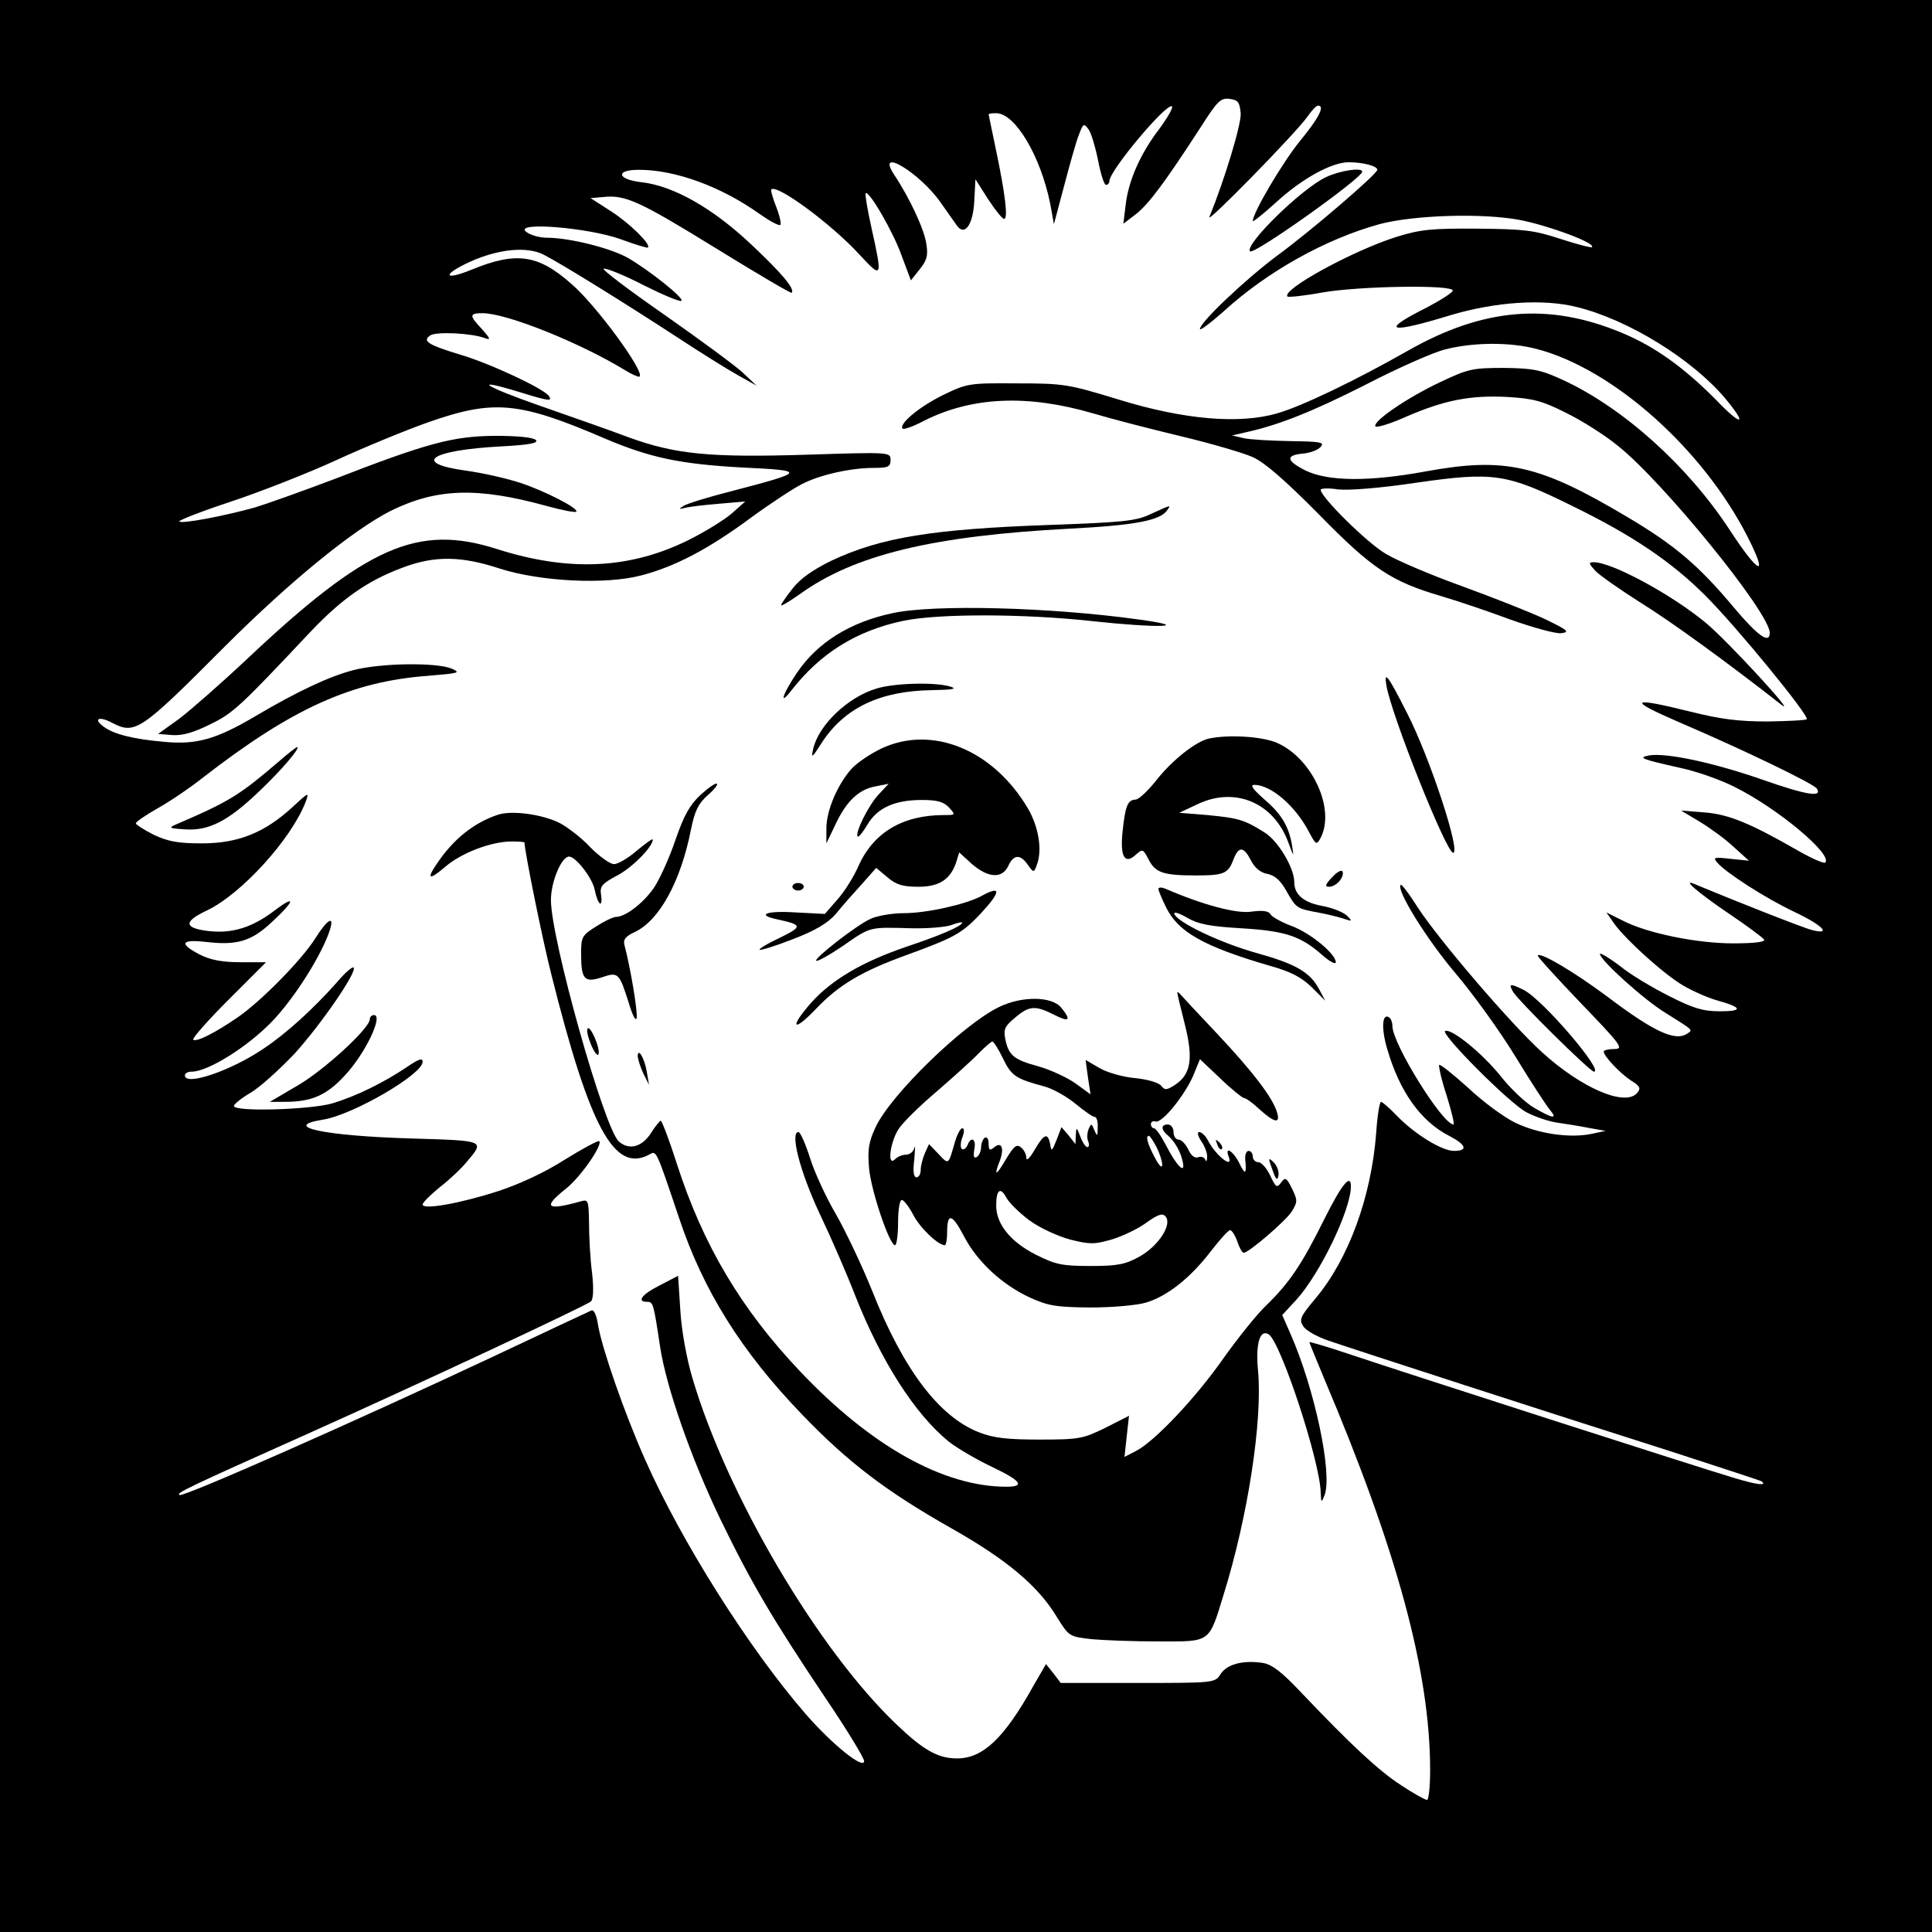<?xml version="1.0" standalone="no"?>
<!DOCTYPE svg PUBLIC "-//W3C//DTD SVG 20010904//EN"
 "http://www.w3.org/TR/2001/REC-SVG-20010904/DTD/svg10.dtd">
<svg version="1.0" xmlns="http://www.w3.org/2000/svg"
 width="512pt" height="512pt" viewBox="0 0 512 512"
 preserveAspectRatio="xMidYMid meet">
<rect x="0" y="0" width="512" height="512" fill="#808080" stroke="none"/>
<g transform="translate(0,512) scale(0.1,-0.1)"
fill="#000000" stroke="none">
<path fill="#000000" stroke="none" d="M0 2560 l0 -2560 2560 0 2560 0 0 2560
0 2560 -2560 0 -2560 0 0 -2560z"/>
<path fill="#ffffff" stroke="none" d="M3288 4820 c2 -29 -43 -177 -83 -275
-10 -22 228 221 260 266 11 16 23 29 28 29 19 0 2 -33 -49 -95 -46 -57 -124
-189 -124 -211 0 -3 28 19 62 50 69 63 147 106 192 106 39 0 76 -10 76 -20 0
-11 -177 -163 -266 -228 -82 -61 -204 -176 -204 -194 0 -5 28 16 63 47 116
106 271 192 413 231 90 24 272 30 372 11 77 -15 201 -61 191 -72 -3 -2 -41 8
-84 22 -70 23 -97 26 -220 27 -120 1 -151 -2 -215 -22 -114 -36 -305 -140
-288 -158 3 -2 45 2 93 11 98 17 345 21 345 5 0 -5 -31 -25 -69 -45 -126 -63
-102 -71 64 -20 118 35 245 44 335 21 137 -34 306 -139 393 -243 59 -71 43
-74 -25 -3 -85 86 -163 142 -250 178 -194 81 -368 66 -568 -48 -137 -78 -281
-147 -344 -165 -101 -30 -249 -17 -421 36 -134 41 -146 43 -270 43 -127 1
-132 0 -196 -31 -63 -31 -118 -77 -107 -89 3 -3 29 6 57 21 127 64 274 70 446
20 50 -15 155 -42 234 -61 80 -19 165 -44 190 -55 32 -14 86 -61 176 -152 142
-145 192 -178 325 -217 41 -12 124 -40 183 -62 59 -21 120 -38 135 -36 23 3
17 8 -43 37 -38 18 -137 57 -219 87 -81 29 -173 68 -203 86 -50 29 -173 151
-173 170 0 4 21 5 46 1 28 -3 109 3 209 18 203 29 238 24 410 -61 162 -79 265
-149 355 -239 84 -84 276 -319 268 -327 -3 -3 -50 -5 -104 -6 -76 0 -124 6
-204 26 -161 40 -169 32 -30 -28 168 -72 357 -163 365 -176 15 -24 -28 -17
-145 24 -126 44 -254 72 -300 64 -31 -6 -19 -10 83 -33 43 -9 108 -32 145 -51
114 -57 260 -179 239 -200 -3 -3 -34 10 -69 30 -129 74 -186 98 -251 103 l-62
5 50 -30 c28 -17 68 -46 90 -67 l40 -36 -49 5 c-44 5 -47 4 -35 -10 23 -27
127 -94 205 -131 74 -35 99 -61 47 -48 -22 5 -219 83 -312 122 -36 16 8 -22
89 -77 49 -33 91 -64 95 -70 4 -6 -24 -10 -82 -10 -97 0 -229 27 -294 61 l-42
21 21 -30 c32 -44 133 -135 183 -164 24 -14 64 -32 89 -39 68 -19 70 -29 8
-29 -45 0 -71 8 -134 40 -44 22 -103 57 -131 80 -29 22 -53 36 -53 32 0 -16
117 -122 175 -157 75 -47 72 -44 55 -55 -32 -20 -89 7 -212 100 -86 64 -175
117 -183 108 -2 -2 49 -58 114 -126 108 -112 115 -122 89 -122 -15 0 -28 -3
-28 -7 1 -13 44 -58 73 -77 23 -14 26 -20 16 -32 -31 -38 -148 12 -253 108
-83 75 -276 301 -330 385 -22 35 -42 61 -44 58 -13 -13 71 -147 145 -234 45
-53 117 -152 159 -221 42 -69 84 -133 92 -142 21 -25 6 -22 -42 6 -23 13 -63
51 -89 84 -48 60 -129 126 -147 120 -16 -5 172 -194 216 -216 23 -12 59 -24
80 -27 21 -3 59 -9 84 -14 l45 -8 -38 -8 c-58 -12 -143 1 -202 30 -29 14 -85
55 -124 92 -40 36 -74 63 -77 61 -2 -3 6 -40 20 -82 13 -42 21 -76 18 -76 -29
0 -162 214 -162 261 0 10 -4 20 -9 23 -18 12 -21 -29 -5 -83 33 -114 89 -193
166 -232 44 -23 49 -39 11 -39 -32 0 -105 45 -152 94 -19 20 -38 36 -41 36 -4
0 -10 -37 -13 -83 -13 -169 -73 -333 -160 -437 -41 -49 -45 -57 -33 -75 7 -11
37 -28 67 -38 67 -23 594 -194 909 -294 129 -42 237 -77 239 -79 14 -12 -12
-9 -69 8 -92 27 -883 282 -1017 327 -62 21 -113 36 -113 34 0 -2 18 -45 39
-96 193 -455 281 -777 281 -1039 0 -43 -4 -78 -8 -78 -5 0 -36 17 -69 39 -59
38 -134 108 -266 247 -50 53 -76 73 -100 77 -52 8 -95 -3 -112 -29 -15 -24
-16 -24 -220 -24 l-204 0 -19 25 -20 25 -33 -57 c-78 -140 -134 -193 -203
-193 -50 0 -89 22 -159 89 -209 198 -451 610 -542 919 -15 50 -29 126 -32 179
l-6 92 -48 -25 c-48 -24 -63 -44 -34 -44 16 0 17 -4 34 -117 16 -108 83 -299
160 -459 82 -169 138 -264 278 -473 57 -84 103 -160 103 -168 0 -24 -85 44
-156 126 -149 172 -328 455 -424 672 -54 121 -114 293 -125 357 -4 27 -11 42
-18 39 -7 -3 -124 -58 -262 -123 -364 -171 -819 -372 -829 -366 -10 5 10 15
352 168 272 122 722 332 738 345 6 5 8 32 3 76 -5 37 -8 97 -8 132 -1 61 -2
63 -23 57 -90 -25 -101 -16 -38 34 38 30 98 116 88 126 -3 2 -44 -20 -91 -49
-51 -33 -122 -66 -178 -84 -99 -32 -199 -50 -199 -35 0 5 21 26 47 47 27 21
58 51 70 66 48 57 51 56 -149 62 -233 7 -345 32 -231 50 79 13 263 120 263
153 0 11 -10 8 -42 -14 -61 -41 -134 -77 -197 -96 -59 -17 -261 -23 -261 -7 0
5 20 21 44 35 24 14 76 61 116 103 70 77 168 219 157 229 -3 3 -23 -14 -43
-38 -63 -71 -135 -137 -197 -178 -86 -58 -207 -99 -207 -70 0 6 8 10 18 10 43
0 147 65 212 132 61 63 135 181 155 246 11 37 -8 25 -39 -24 -36 -58 -146
-169 -206 -210 -61 -42 -111 -67 -118 -59 -3 3 39 51 93 105 l100 100 -68 0
c-48 0 -79 6 -107 20 -56 29 -51 41 14 34 84 -10 122 1 177 53 62 57 64 74 4
28 -64 -48 -122 -63 -194 -49 -43 9 -38 25 17 51 91 43 224 189 262 288 10 27
8 26 -35 -14 -74 -68 -144 -96 -240 -96 -64 0 -90 5 -128 23 -26 13 -47 27
-47 30 0 4 26 22 58 40 32 18 87 55 122 83 235 182 392 253 594 268 83 7 88 8
63 19 -40 17 -188 15 -261 -4 -64 -17 -146 -55 -261 -123 -102 -60 -154 -75
-239 -67 -82 7 -134 20 -161 40 -29 21 -13 29 21 11 62 -32 74 -25 299 201
173 173 340 309 440 360 122 60 229 64 414 13 40 -11 76 -18 78 -15 8 8 -81
54 -147 76 -36 12 -102 27 -147 33 -143 20 -92 54 95 64 76 4 100 9 92 17 -7
7 -49 11 -108 11 -111 -1 -177 -18 -427 -115 -82 -31 -177 -65 -210 -75 -79
-22 -193 -44 -200 -37 -2 3 59 27 138 53 78 26 203 75 277 109 74 34 185 80
245 101 174 61 240 55 470 -44 118 -50 198 -67 363 -76 170 -8 168 -11 -27
-62 -63 -16 -122 -34 -130 -40 -13 -8 -12 -9 4 -5 11 3 52 8 90 11 l70 6 -35
-31 c-19 -17 -71 -49 -115 -71 -155 -77 -317 -85 -508 -24 -210 67 -345 8
-665 -294 -66 -62 -146 -132 -176 -155 l-57 -41 37 -3 c26 -2 56 6 100 28 62
30 78 45 269 248 81 85 149 133 240 167 86 33 157 32 260 -2 107 -34 279 -43
374 -18 89 23 179 70 291 153 52 38 113 78 135 89 48 25 130 43 190 43 39 0
45 3 45 21 0 21 -1 21 -222 14 -257 -8 -348 1 -472 46 -44 17 -151 54 -236 84
-149 52 -184 76 -50 35 74 -23 84 -24 75 -10 -11 19 -159 88 -235 110 -85 26
-102 36 -80 51 16 11 111 6 145 -7 16 -6 15 -2 -7 23 -35 37 -35 43 1 43 64 0
260 -79 379 -152 18 -11 35 -18 37 -16 14 13 -115 189 -180 245 -89 79 -147
87 -266 38 -74 -30 -78 -13 -4 21 75 34 151 42 196 19 47 -24 221 -132 354
-219 61 -40 133 -85 160 -100 l50 -28 -36 34 c-19 18 -113 87 -207 153 -95 66
-168 121 -162 123 6 2 54 -17 106 -44 52 -26 97 -45 100 -41 7 7 -83 79 -141
113 -45 26 -155 54 -216 54 -19 0 -44 7 -55 16 -33 27 165 11 251 -20 38 -14
71 -24 72 -22 9 8 -47 63 -96 95 l-56 36 35 3 c58 6 96 -12 299 -137 107 -66
197 -119 199 -117 9 10 -24 50 -108 129 -101 95 -204 154 -289 164 -65 7 -72
33 -8 33 98 0 219 -45 320 -117 27 -19 51 -32 55 -29 3 3 -2 25 -11 48 -9 23
-15 43 -13 46 15 15 161 -93 234 -173 60 -65 61 -62 32 69 -11 49 -18 91 -16
94 9 8 74 -104 96 -167 l24 -64 23 29 c19 23 23 37 18 67 -5 38 -44 122 -86
185 -49 75 69 4 124 -75 18 -25 37 -53 43 -61 21 -29 43 3 46 66 l3 57 33 -52
c19 -29 38 -53 43 -53 11 0 3 66 -22 185 -10 49 -19 90 -19 92 0 2 9 3 20 3
50 0 117 -112 143 -239 l10 -55 28 105 c15 57 32 118 39 134 11 28 12 29 25
12 7 -10 18 -47 25 -82 7 -36 16 -65 21 -65 5 0 9 5 9 10 0 28 153 210 166
198 3 -4 -12 -30 -34 -60 -50 -65 -82 -138 -89 -202 l-6 -49 34 26 c34 27 77
85 171 230 44 69 53 78 76 75 23 -3 27 -8 30 -38z"/>
<path fill="#ffffff" stroke="none" d="M4073 4195 c202 -53 439 -264 558 -497
57 -112 31 -102 -48 19 -111 169 -281 322 -441 396 -59 27 -78 31 -157 32 -84
0 -95 -3 -169 -38 -87 -41 -179 -104 -171 -117 3 -4 40 7 82 26 102 44 170 57
268 52 67 -4 92 -10 155 -42 41 -20 103 -59 137 -87 120 -95 403 -443 403
-496 0 -31 -32 -8 -95 67 -92 110 -156 165 -281 239 -235 140 -325 160 -534
122 -152 -28 -260 -27 -320 2 -52 26 -54 41 -6 45 19 2 40 10 46 18 11 12 -1
14 -81 15 -52 1 -107 4 -124 8 l-30 7 35 8 c87 19 176 54 320 127 85 44 180
86 210 93 73 19 172 20 243 1z"/>
<path fill="#000000" stroke="none" d="M3515 4651 c-64 -29 -219 -181 -202
-197 10 -10 297 194 297 211 0 12 -59 3 -95 -14z"/>
<path fill="#000000" stroke="none" d="M3050 3758 c-39 -19 -73 -22 -265 -29
-313 -11 -450 -33 -582 -95 -47 -23 -82 -47 -102 -73 -17 -21 -31 -42 -31 -45
0 -3 22 10 49 29 145 105 354 155 716 174 175 9 242 22 259 50 9 13 11 14 -44
-11z"/>
<path fill="#000000" stroke="none" d="M4228 3607 c13 -13 66 -50 118 -83 81
-50 231 -159 374 -271 49 -39 -141 168 -199 216 -90 75 -249 161 -297 161 -15
0 -14 -3 4 -23z"/>
<path fill="#000000" stroke="none" d="M2365 3495 c-113 -24 -199 -78 -253
-158 -38 -56 -49 -91 -15 -47 77 99 173 159 298 185 93 19 316 19 499 -1 175
-19 270 -16 126 4 -236 33 -546 41 -655 17z"/>
<path fill="#000000" stroke="none" d="M3674 3304 c13 -79 159 -444 177 -444
21 0 -61 251 -122 370 -50 99 -62 115 -55 74z"/>
<path fill="#000000" stroke="none" d="M2322 3295 c-76 -23 -153 -97 -167
-160 -6 -26 -3 -24 23 17 60 92 154 137 291 139 53 1 69 3 51 9 -39 13 -151
10 -198 -5z"/>
<path fill="#000000" stroke="none" d="M3205 3163 c-35 -7 -98 -57 -140 -110
-22 -28 -47 -52 -56 -52 -21 -1 -27 -18 -34 -84 -7 -66 5 -89 34 -63 19 17 20
17 35 -12 18 -35 39 -42 126 -42 74 0 85 5 99 43 14 35 27 34 46 -3 10 -20 26
-33 44 -36 20 -4 35 -18 50 -45 26 -46 27 -47 88 -58 26 -5 57 -13 68 -17 18
-6 19 -5 5 9 -9 9 -38 21 -65 26 -50 9 -75 30 -75 63 0 38 -43 110 -79 132
-54 34 -69 38 -151 46 l-75 6 49 23 c99 47 201 4 240 -101 15 -40 15 -41 10
-8 -9 52 -29 84 -76 124 -28 25 -36 36 -24 36 44 0 108 -55 144 -123 19 -36
21 -37 31 -19 41 76 -20 211 -114 253 -38 17 -126 23 -180 12z"/>
<path fill="#000000" stroke="none" d="M2335 3136 c-27 -13 -62 -36 -77 -52
-37 -40 -68 -111 -68 -159 l0 -40 24 50 c29 62 62 93 106 101 l35 7 -27 -29
c-27 -29 -63 -102 -55 -111 3 -2 14 12 26 32 26 44 72 65 144 65 41 0 58 -5
72 -20 18 -20 17 -20 -13 -20 -110 0 -187 -46 -227 -135 -12 -28 -37 -68 -56
-89 l-33 -38 -78 4 c-76 5 -105 -6 -50 -18 69 -15 70 -19 9 -49 -32 -15 -56
-29 -54 -32 3 -2 42 10 88 28 60 23 92 42 114 67 16 20 47 55 69 79 l38 43 30
-25 c23 -20 41 -25 82 -25 56 0 86 20 101 68 l7 23 34 -31 c43 -37 80 -39 96
-5 14 31 32 32 52 3 15 -21 16 -21 23 -2 16 39 6 101 -22 150 -92 157 -255
224 -390 160z"/>
<path fill="#000000" stroke="none" d="M739 3102 c-103 -88 -129 -105 -266
-164 -28 -12 -28 -13 19 -16 62 -4 114 23 196 102 58 55 110 116 99 116 -2 0
-24 -17 -48 -38z"/>
<path fill="#000000" stroke="none" d="M1857 3014 c-29 -27 -44 -54 -66 -117
-15 -45 -40 -101 -55 -125 -26 -41 -77 -82 -104 -82 -7 0 -30 -11 -52 -25 -38
-24 -40 -28 -40 -73 0 -68 9 -77 55 -62 44 15 46 12 72 -70 9 -30 18 -48 20
-38 4 14 -17 137 -32 193 -4 15 2 23 27 35 65 30 122 134 149 271 10 50 20 70
44 91 16 14 28 28 25 31 -3 3 -22 -10 -43 -29z"/>
<path fill="#000000" stroke="none" d="M1320 2961 c-64 -21 -119 -65 -163
-131 -28 -41 -19 -43 23 -7 43 37 122 67 176 67 19 0 34 -1 34 -3 0 -22 48
-259 71 -349 102 -407 167 -527 259 -478 20 11 17 18 80 -169 64 -192 166
-354 325 -519 122 -127 223 -204 396 -302 147 -83 230 -153 279 -234 33 -53
33 -53 93 -60 33 -3 113 -6 178 -6 139 0 132 -5 172 125 64 206 103 459 91
592 -7 73 5 111 28 97 32 -20 136 -336 138 -419 1 -28 2 -28 10 -8 22 55 -25
280 -90 428 l-22 50 37 40 c63 69 145 239 145 301 0 35 -24 6 -70 -86 -60
-121 -93 -170 -155 -230 -26 -25 -76 -88 -113 -140 -72 -103 -181 -219 -231
-245 l-31 -16 6 55 6 54 -63 -32 c-59 -29 -70 -31 -174 -31 -84 0 -122 4 -160
19 -106 41 -201 166 -284 376 -27 67 -70 157 -95 201 -26 44 -57 111 -69 149
-12 38 -26 70 -31 70 -23 0 4 -105 56 -216 31 -65 73 -162 93 -214 70 -178
160 -318 250 -391 22 -17 73 -47 113 -66 78 -37 90 -53 39 -53 -166 0 -358
107 -545 304 -158 166 -259 337 -328 551 -20 63 -40 115 -43 115 -3 -1 -15
-15 -26 -33 -24 -37 -58 -46 -85 -22 -39 35 -180 537 -180 640 0 48 28 115 48
115 18 0 62 -57 68 -88 8 -40 22 -51 17 -14 -4 23 2 30 41 51 40 20 96 77 96
96 0 4 -19 -10 -42 -29 -23 -20 -50 -36 -61 -36 -10 0 -38 20 -62 44 -23 25
-61 54 -82 65 -46 23 -126 34 -163 22z"/>
<path fill="#000000" stroke="none" d="M3531 2796 c-19 -20 -21 -26 -9 -26 19
0 41 25 36 40 -2 6 -14 0 -27 -14z"/>
<path fill="#000000" stroke="none" d="M2100 2770 c0 -5 7 -10 15 -10 8 0 15
5 15 10 0 6 -7 10 -15 10 -8 0 -15 -4 -15 -10z"/>
<path fill="#000000" stroke="none" d="M3070 2764 c0 -4 9 -26 20 -48 32 -66
99 -104 277 -156 54 -15 82 -30 109 -56 l36 -36 -16 30 c-24 46 -63 68 -168
97 -96 27 -208 81 -216 103 -2 7 13 2 34 -10 29 -17 59 -23 143 -28 116 -7
157 -20 214 -70 20 -18 37 -27 37 -20 0 22 -68 78 -117 96 -27 10 -52 24 -56
31 -5 9 -21 11 -51 7 -39 -6 -129 18 -228 61 -10 4 -18 4 -18 -1z"/>
<path fill="#000000" stroke="none" d="M2600 2745 c-42 -22 -144 -45 -205 -45
-31 0 -71 -7 -88 -15 -39 -18 -150 -105 -144 -111 3 -3 35 15 72 40 73 51 68
49 180 46 44 -1 92 3 108 9 15 6 27 8 27 6 0 -9 -58 -34 -151 -65 -116 -40
-195 -87 -249 -147 -59 -67 -49 -81 12 -17 61 64 121 100 243 144 123 45 144
56 193 108 56 60 56 77 2 47z"/>
<path fill="#000000" stroke="none" d="M4009 2493 c11 -22 205 -213 215 -213
28 0 -135 190 -185 216 -36 18 -42 18 -30 -3z"/>
<path fill="#000000" stroke="none" d="M3120 2489 c0 -3 9 -41 20 -84 23 -91
16 -132 -26 -160 -22 -14 -27 -15 -37 -2 -7 8 -37 17 -70 20 -32 3 -74 15 -94
27 l-36 21 6 -45 7 -46 -40 29 c-21 15 -66 36 -98 45 -66 18 -79 29 -88 73 -5
25 -1 34 26 56 37 32 54 33 103 8 41 -21 47 -15 19 19 -25 30 -104 31 -165 1
-95 -46 -286 -232 -326 -317 -19 -40 -22 -60 -18 -109 5 -59 54 -205 69 -205
4 0 8 27 8 60 0 33 4 60 10 60 5 0 19 -18 30 -39 17 -34 66 -81 84 -81 3 0 6
15 6 34 0 53 13 50 44 -9 35 -68 101 -129 174 -163 50 -23 71 -26 162 -27 58
0 124 6 147 13 57 17 118 66 171 135 24 31 47 57 52 57 4 0 13 -13 19 -30 5
-16 13 -30 17 -30 13 0 110 83 127 109 16 26 16 30 1 61 -15 30 -18 31 -29 16
-11 -15 -14 -13 -29 19 -9 19 -23 35 -31 35 -8 0 -15 7 -15 15 0 8 -5 15 -11
15 -6 0 -10 -10 -9 -22 4 -41 0 -43 -16 -10 -16 32 -39 46 -28 17 14 -35 -34
2 -55 43 -6 12 -17 22 -23 22 -6 0 -4 -10 6 -25 9 -13 16 -32 15 -42 0 -10 -3
-13 -5 -6 -3 7 -12 9 -19 6 -9 -3 -19 5 -26 21 -7 14 -18 26 -26 26 -7 0 -13
9 -13 20 0 11 -7 20 -15 20 -19 0 -19 -14 1 -30 18 -16 34 -44 39 -72 6 -31
-18 -6 -45 47 -13 25 -27 45 -32 45 -4 0 -8 5 -8 11 0 6 6 9 12 7 17 -6 76 67
100 121 l18 44 55 -52 c29 -28 58 -51 62 -51 5 0 23 -13 41 -30 40 -36 56 -39
46 -7 -12 39 -64 107 -157 206 -50 53 -94 100 -99 106 -4 5 -8 7 -8 4z"/>
<path fill="#ffffff" stroke="none" d="M2658 2315 c22 -46 34 -54 109 -74 23
-6 60 -27 83 -46 23 -19 46 -35 51 -35 5 0 9 -12 8 -27 0 -25 -1 -26 -9 -8 -7
18 -8 19 -15 3 -4 -10 -5 -25 -1 -33 3 -8 2 -15 -2 -15 -5 0 -13 12 -19 28
-10 26 -11 26 -12 3 l-1 -23 -18 23 -19 22 -13 -34 c-12 -30 -14 -32 -17 -11
-6 31 -16 28 -41 -15 -12 -21 -22 -31 -22 -22 0 9 -6 22 -14 28 -12 10 -19 4
-40 -31 -27 -46 -33 -46 -16 -3 12 33 4 51 -16 34 -11 -9 -14 -7 -14 10 0 12
-4 19 -10 16 -5 -3 -10 -15 -10 -25 0 -10 -5 -22 -11 -26 -8 -5 -10 1 -7 20 6
28 -9 36 -18 11 -4 -8 -10 -13 -15 -10 -4 3 -4 17 1 30 6 16 6 25 0 25 -5 0
-15 -19 -21 -42 -16 -56 -15 -55 -43 -25 l-24 25 -11 -24 c-6 -14 -11 -34 -11
-44 0 -11 -5 -20 -11 -20 -8 0 -10 16 -6 48 2 26 3 39 0 30 -2 -10 -12 -18
-22 -18 -9 0 -22 -5 -29 -12 -21 -21 -14 41 8 78 11 18 58 64 103 102 45 39
95 84 111 101 17 17 33 31 36 31 3 0 16 -20 28 -45z"/>
<path fill="#ffffff" stroke="none" d="M3065 2080 c8 -16 15 -37 15 -47 0 -10
-8 -3 -20 20 -19 36 -25 57 -15 57 2 0 11 -13 20 -30z"/>
<path fill="#ffffff" stroke="none" d="M2728 1886 c27 -20 75 -42 108 -51 52
-13 64 -13 109 0 28 8 70 28 92 44 32 23 44 27 52 17 18 -21 -19 -78 -69 -106
-38 -21 -58 -25 -131 -25 -75 0 -92 4 -144 30 -67 34 -105 81 -105 130 0 42
11 51 27 21 7 -13 34 -40 61 -60z"/>
<path fill="#000000" stroke="none" d="M980 2419 c0 -24 -120 -134 -190 -175
l-75 -44 40 0 c70 0 110 17 158 69 54 57 104 161 78 161 -6 0 -11 -5 -11 -11z"/>
<path fill="#000000" stroke="none" d="M1557 2394 c-3 -5 2 -25 10 -44 8 -19
17 -30 19 -24 6 14 -22 79 -29 68z"/>
<path fill="#000000" stroke="none" d="M1690 2320 c1 -8 7 -28 15 -45 l15 -30
-6 35 c-6 36 -24 66 -24 40z"/>
<path fill="#000000" stroke="none" d="M3226 2087 c3 -10 9 -15 12 -12 3 3 0
11 -7 18 -10 9 -11 8 -5 -6z"/>
<path fill="#000000" stroke="none" d="M3372 2020 c9 -26 13 -30 16 -16 2 10
-3 26 -12 35 -15 15 -16 13 -4 -19z"/>
</g>
</svg>
